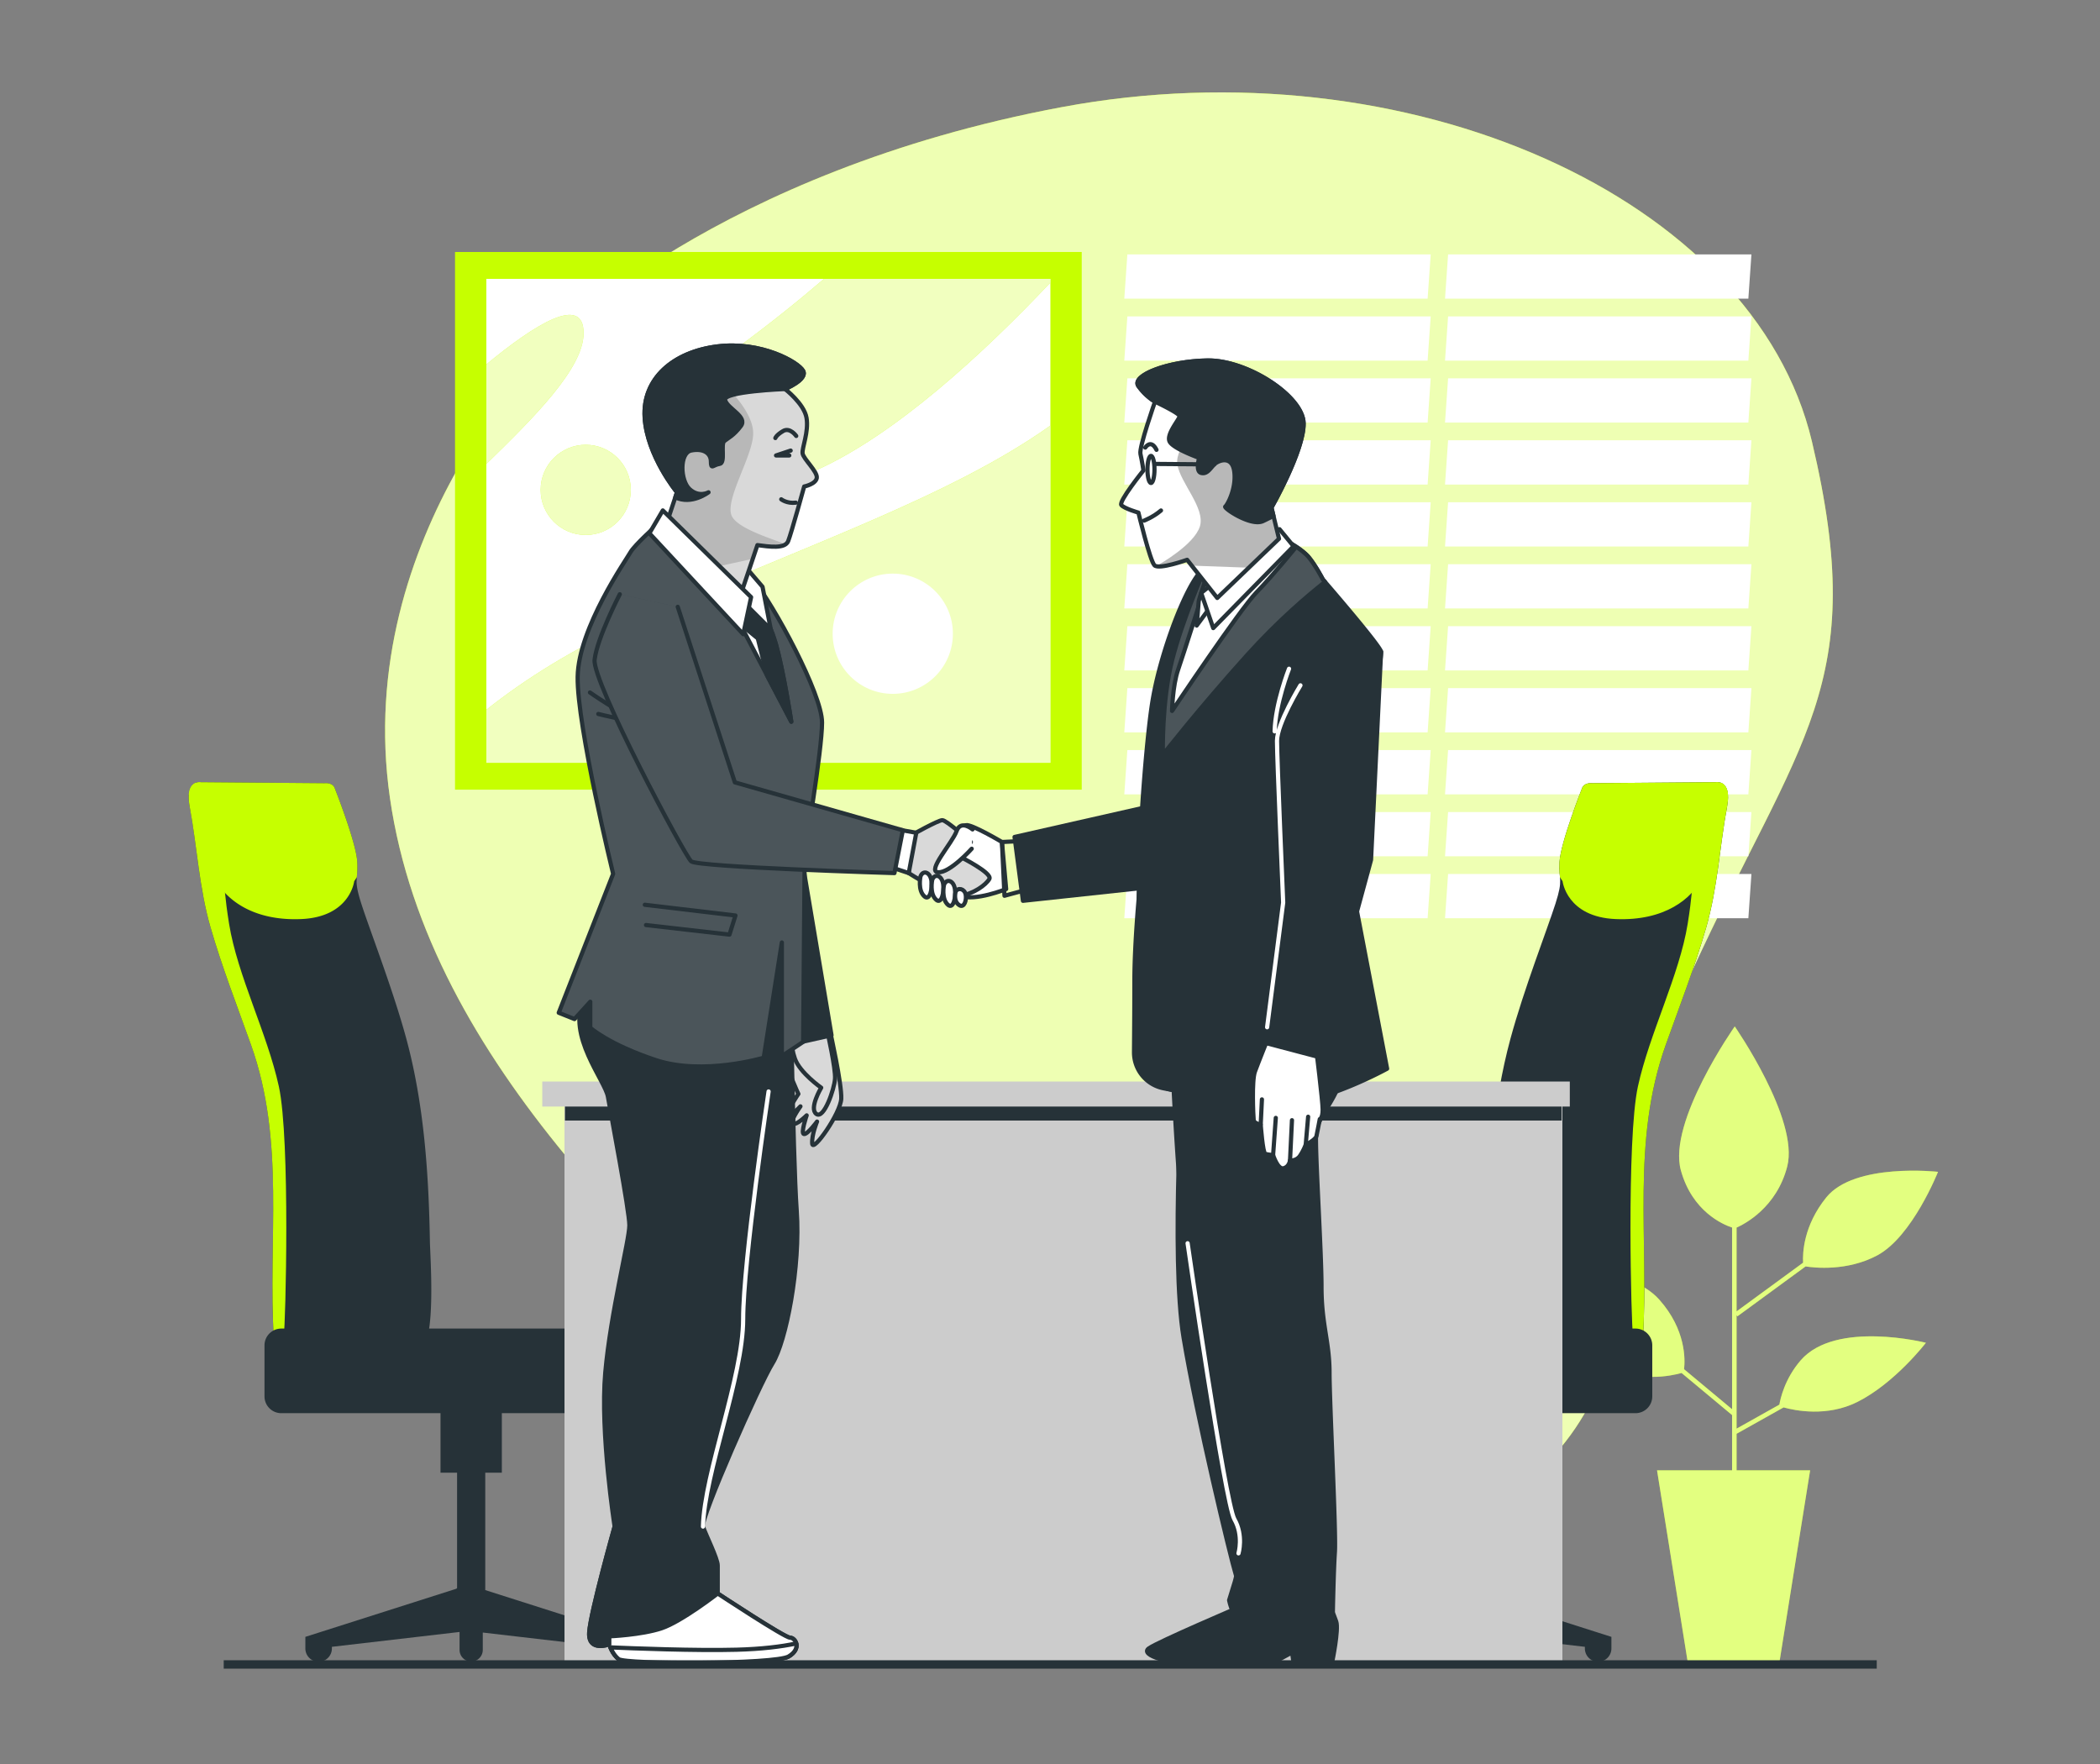 <svg xmlns="http://www.w3.org/2000/svg" xmlns:xlink="http://www.w3.org/1999/xlink" xml:space="preserve" style="enable-background:new 0 0 500 500" viewBox="0 40 500 420"><rect x="0" y="40" width="500" height="420" fill="#808080" stroke="none"/><path d="M131.916 120.89s-48.27 45.742-39.057 109.201c9.212 63.459 65.692 112.474 110.184 153.25s107.551 46.38 153.063 15.167c45.512-31.213 20.841-70.674 46.613-126.946 25.772-56.272 42.495-68.195 28.696-126.426-13.8-58.231-96.385-95.019-178.64-79.625-82.256 15.395-120.859 55.379-120.859 55.379z" style="fill:#c6ff00"/><path d="M131.916 120.89s-48.27 45.742-39.057 109.201c9.212 63.459 65.692 112.474 110.184 153.25s107.551 46.38 153.063 15.167c45.512-31.213 20.841-70.674 46.613-126.946 25.772-56.272 42.495-68.195 28.696-126.426-13.8-58.231-96.385-95.019-178.64-79.625-82.256 15.395-120.859 55.379-120.859 55.379z" style="opacity:.7;fill:#fff"/><path d="M339.911 111.112h-72.222l.731-10.537h72.222zM339.911 125.864h-72.222l.731-10.537h72.222zM339.911 140.616h-72.222l.731-10.537h72.222zM339.911 155.368h-72.222l.731-10.537h72.222zM339.911 170.12h-72.222l.731-10.537h72.222zM339.911 184.872h-72.222l.731-10.537h72.222zM339.911 199.624h-72.222l.731-10.537h72.222zM339.911 214.376h-72.222l.731-10.537h72.222zM339.911 229.128h-72.222l.731-10.537h72.222zM339.911 243.88h-72.222l.731-10.537h72.222zM339.911 258.632h-72.222l.731-10.537h72.222zM416.276 111.112h-72.223l.731-10.537h72.223zM416.276 125.864h-72.223l.731-10.537h72.223zM416.276 140.616h-72.223l.731-10.537h72.223zM416.276 155.368h-72.223l.731-10.537h72.223zM416.276 170.12h-72.223l.731-10.537h72.223zM416.276 184.872h-72.223l.731-10.537h72.223zM416.276 199.624h-72.223l.731-10.537h72.223zM416.276 214.376h-72.223l.731-10.537h72.223zM416.276 229.128h-72.223l.731-10.537h72.223zM416.276 243.88h-72.223l.731-10.537h72.223zM416.276 258.632h-72.223l.731-10.537h72.223z" style="fill:#fff"/><path d="M108.339 99.997h149.215v128.019H108.339z" style="fill:#c6ff00"/><defs><path id="a" d="M115.799 106.398h134.294v115.217H115.799z"/></defs><use xlink:href="#a" style="overflow:visible;fill:#fff"/><clipPath id="b"><use xlink:href="#a" style="overflow:visible"/></clipPath><path d="M250.093 141.332c-24.153 17.178-58.744 28.573-98.876 46.488-14.528 6.486-26.149 13.827-35.418 21.173v12.622h134.294v-80.283zM250.093 106.398h-53.895c-5.977 5.129-13.089 10.866-21.463 17.007-30.674 22.494-17.382 44.988 19.427 28.629 18.89-8.395 39.92-27.824 55.932-44.758v-.878z" style="clip-path:url(#b);fill:#c6ff00"/><g style="clip-path:url(#b)"><path d="M138.948 119.316c0-9.381-11.688-2.021-23.149 7.445v23.705c11.219-10.94 23.149-22.749 23.149-31.15z" style="fill:#c6ff00"/></g><path d="M150.195 156.636c0 5.929-4.807 10.736-10.736 10.736s-10.736-4.807-10.736-10.736 4.807-10.736 10.736-10.736c5.93 0 10.736 4.807 10.736 10.736z" style="clip-path:url(#b);fill:#c6ff00"/><path d="M250.093 141.332c-24.153 17.178-58.744 28.573-98.876 46.488-14.528 6.486-26.149 13.827-35.418 21.173v12.622h134.294v-80.283zM250.093 106.398h-53.895c-5.977 5.129-13.089 10.866-21.463 17.007-30.674 22.494-17.382 44.988 19.427 28.629 18.89-8.395 39.92-27.824 55.932-44.758v-.878z" style="opacity:.75;clip-path:url(#b);fill:#fff"/><g style="opacity:.75;clip-path:url(#b)"><path d="M138.948 119.316c0-9.381-11.688-2.021-23.149 7.445v23.705c11.219-10.94 23.149-22.749 23.149-31.15z" style="fill:#fff"/></g><path d="M150.195 156.636c0 5.929-4.807 10.736-10.736 10.736s-10.736-4.807-10.736-10.736 4.807-10.736 10.736-10.736c5.93 0 10.736 4.807 10.736 10.736z" style="opacity:.75;clip-path:url(#b);fill:#fff"/><path d="M226.88 190.888c0 7.906-6.409 14.315-14.315 14.315s-14.314-6.409-14.314-14.315 6.409-14.314 14.314-14.314c7.906 0 14.315 6.409 14.315 14.314z" style="fill:#fff"/><path d="M428.741 363.88c-3.852 4.444-4.866 9.267-5.078 10.556l-10.192 5.714v-27.009l.2.273 16.232-11.882c2.047.321 9.927 1.213 17.108-2.654 8.334-4.488 14.424-19.873 14.424-19.873s-19.873-2.244-26.604 6.09c-5.464 6.764-5.648 13.317-5.523 15.545l-15.837 11.592v-19.947c1.905-.842 9.547-4.772 12.064-14.563 2.885-11.219-12.501-33.336-12.501-33.336s-16.027 22.758-12.821 34.297c2.716 9.778 10.015 12.872 12.186 13.591v43.255l-11.43-9.525c.264-2.276.466-9.406-5.884-16.55-7.693-8.654-28.207-8.013-28.207-8.013s8.655 17.309 16.027 23.078c6.443 5.042 15.332 2.985 17.472 2.386l12.023 10.019v13.151h-17.869l7.29 45.565h21.871l7.291-45.565h-17.511v-8.698l11.195-6.277c2.725.756 10.331 2.316 17.536-1.286 8.975-4.488 16.347-14.104 16.347-14.104s-21.475-5.446-29.809 4.17z" style="fill:#c6ff00"/><path d="M428.741 363.88c-3.852 4.444-4.866 9.267-5.078 10.556l-10.192 5.714v-27.009l.2.273 16.232-11.882c2.047.321 9.927 1.213 17.108-2.654 8.334-4.488 14.424-19.873 14.424-19.873s-19.873-2.244-26.604 6.09c-5.464 6.764-5.648 13.317-5.523 15.545l-15.837 11.592v-19.947c1.905-.842 9.547-4.772 12.064-14.563 2.885-11.219-12.501-33.336-12.501-33.336s-16.027 22.758-12.821 34.297c2.716 9.778 10.015 12.872 12.186 13.591v43.255l-11.43-9.525c.264-2.276.466-9.406-5.884-16.55-7.693-8.654-28.207-8.013-28.207-8.013s8.655 17.309 16.027 23.078c6.443 5.042 15.332 2.985 17.472 2.386l12.023 10.019v13.151h-17.869l7.29 45.565h21.871l7.291-45.565h-17.511v-8.698l11.195-6.277c2.725.756 10.331 2.316 17.536-1.286 8.975-4.488 16.347-14.104 16.347-14.104s-21.475-5.446-29.809 4.17z" style="opacity:.5;fill:#fff"/><path d="m408.533 226.234-29.434.243s-1.946-.243-2.432 1.216c0 0-5.108 12.892-5.352 17.514-.243 4.622.973 3.892-.973 9.973-1.946 6.081-7.541 20.433-10.704 32.11-4.25 15.693-5.358 32.349-5.627 48.547-.043 2.599-1.597 24.965 2.449 24.965 3.358 0 34.326 4.104 34.699-1.866 1.487-23.795-2.81-47.046 5.455-70.188 3.21-8.987 6.891-18.48 9.614-27.882 2.734-9.441 3.2-19.173 4.981-28.795 1.216-6.567-2.676-5.837-2.676-5.837z" style="fill:#263238"/><path d="M411.415 229.148c-.29-3.397-2.882-2.914-2.882-2.914l-29.434.243s-1.946-.243-2.432 1.216c0 0-5.108 12.893-5.352 17.514-.094 1.787.03 2.773.105 3.663l.625.958s.973 8.514 12.649 9c11.676.487 18.244-4.865 20.677-9.973 2.433-5.108 3.405-13.379 5.352-18.244.194-.487.435-.975.692-1.463z" style="fill:#c6ff00"/><path d="M404.592 238.649c-1.974 7.106-.79 9.08-2.764 21.319-1.974 12.239-9.08 26.056-11.844 38.69-2.763 12.633-1.579 57.245-1.184 59.219.15.752.186 1.962.172 3.172 1.325-.495 2.128-1.18 2.186-2.111 1.487-23.795-2.81-47.046 5.455-70.188 3.21-8.987 6.891-18.48 9.614-27.882 2.734-9.441 3.199-19.173 4.981-28.795.747-4.036-.433-5.312-1.455-5.7l-.029.039c0-.001-3.158 5.131-5.132 12.237z" style="fill:#c6ff00"/><path d="m347.742 418.279-.197-.158v-27.477h3.948v-17.371h-14.607v17.371h3.948v27.95l-34.939 11.134v2.764a3.158 3.158 0 0 0 6.316 0v-.395l29.215-3.397v4.187a2.764 2.764 0 0 0 5.527 0v-4.324l30.399 3.535v.395a3.158 3.158 0 0 0 6.316 0v-2.764l-35.926-11.45z" style="fill:#263238"/><path d="M389.397 376.473h-86.769a4 4 0 0 1-4-4v-12.148a4 4 0 0 1 4-4h86.769a4 4 0 0 1 4 4v12.148a4 4 0 0 1-4 4zM47.841 226.234l29.434.243s1.946-.243 2.433 1.216c0 0 5.108 12.892 5.352 17.514.243 4.622-.973 3.892.973 9.973 1.946 6.081 7.541 20.433 10.703 32.11 4.25 15.693 5.358 32.349 5.627 48.547.043 2.599 1.597 24.965-2.449 24.965-3.358 0-34.326 4.104-34.699-1.866-1.487-23.795 2.81-47.046-5.455-70.188-3.21-8.987-6.891-18.48-9.614-27.882-2.734-9.441-3.2-19.173-4.981-28.795-1.216-6.567 2.676-5.837 2.676-5.837z" style="fill:#263238"/><path d="M44.958 229.148c.29-3.397 2.882-2.914 2.882-2.914l29.434.243s1.946-.243 2.433 1.216c0 0 5.108 12.893 5.352 17.514.094 1.787-.03 2.773-.105 3.663l-.625.958s-.973 8.514-12.649 9c-11.676.487-18.244-4.865-20.677-9.973-2.433-5.108-3.405-13.379-5.352-18.244a15.718 15.718 0 0 0-.693-1.463z" style="fill:#c6ff00"/><path d="M51.781 238.649c1.974 7.106.79 9.08 2.764 21.319 1.974 12.239 9.08 26.056 11.844 38.69 2.763 12.633 1.579 57.245 1.184 59.219-.15.752-.186 1.962-.173 3.172-1.325-.495-2.128-1.18-2.186-2.111-1.487-23.795 2.81-47.046-5.455-70.188-3.21-8.987-6.891-18.48-9.614-27.882-2.734-9.441-3.199-19.173-4.981-28.795-.747-4.036.434-5.312 1.456-5.7l.029.039c0-.001 3.158 5.131 5.132 12.237z" style="fill:#c6ff00"/><path d="m108.631 418.279.197-.158v-27.477h-3.948v-17.371h14.607v17.371h-3.948v27.95l34.939 11.134v2.764a3.158 3.158 0 0 1-6.316 0v-.395l-29.215-3.397v4.187a2.764 2.764 0 0 1-5.527 0v-4.324l-30.399 3.535v.395a3.158 3.158 0 0 1-6.316 0v-2.764l35.926-11.45z" style="fill:#263238"/><path d="M66.976 376.473h86.769a4 4 0 0 0 4-4v-12.148a4 4 0 0 0-4-4H66.976a4 4 0 0 0-4 4v12.148a4 4 0 0 0 4 4z" style="fill:#263238"/><path d="M134.405 299.741H372v136.557H134.405z" style="fill:#ccc"/><path d="M134.518 303.019h237.296v3.778H134.518z" style="fill:#263238"/><path d="M129.115 297.502h244.649v5.97H129.115z" style="fill:#ccc"/><defs><path id="c" d="M197.663 285.643s2.799 12.512 2.634 15.969c-.165 3.457-6.75 12.841-6.914 10.701-.165-2.14 1.152-5.268 1.152-5.268s-2.305 3.128-3.128 2.963c-.823-.165.658-4.445.658-4.445s-2.469 2.469-3.292 1.975 1.811-4.116 1.811-4.116-2.963 3.128-3.128 2.14c-.165-.988 2.634-5.103 2.634-5.103s-2.799-5.927-2.963-8.396c-.165-2.469 1.646-4.774 1.646-4.774l8.89-1.646z"/></defs><use xlink:href="#c" style="overflow:visible;fill:#fff"/><clipPath id="d"><use xlink:href="#c" style="overflow:visible"/></clipPath><path d="M197.663 285.643s2.799 12.512 2.634 15.969c-.165 3.457-6.75 12.841-6.914 10.701-.165-2.14 1.152-5.268 1.152-5.268s-2.305 3.128-3.128 2.963c-.823-.165.658-4.445.658-4.445s-2.469 2.469-3.292 1.975 1.811-4.116 1.811-4.116-2.963 3.128-3.128 2.14c-.165-.988 2.634-5.103 2.634-5.103s-2.799-5.927-2.963-8.396c-.165-2.469 1.646-4.774 1.646-4.774l8.89-1.646z" style="clip-path:url(#d);fill:#d9d9d9"/><use xlink:href="#c" style="overflow:visible;fill:none;stroke:#263238;stroke-linecap:round;stroke-linejoin:round;stroke-miterlimit:10"/><defs><path id="e" d="M197.005 285.643s1.975 8.725 1.811 11.194c-.165 2.469-2.634 9.713-4.445 8.396-1.811-1.317 1.152-6.256 1.152-6.256s-5.088-3.566-6.256-6.914c-1.168-3.348-.494-4.774-.494-4.774l8.232-1.646z"/></defs><use xlink:href="#e" style="overflow:visible;fill:#fff"/><clipPath id="f"><use xlink:href="#e" style="overflow:visible"/></clipPath><path d="M197.005 285.643s1.975 8.725 1.811 11.194c-.165 2.469-2.634 9.713-4.445 8.396-1.811-1.317 1.152-6.256 1.152-6.256s-5.088-3.566-6.256-6.914c-1.168-3.348-.494-4.774-.494-4.774l8.232-1.646z" style="clip-path:url(#f);fill:#d9d9d9"/><use xlink:href="#e" style="overflow:visible;fill:none;stroke:#263238;stroke-linecap:round;stroke-linejoin:round;stroke-miterlimit:10"/><path d="m190.968 244.727 7.012 41.757-9.881 2.231-9.881-32.194z" style="fill:#263238;stroke:#263238;stroke-linecap:round;stroke-linejoin:round;stroke-miterlimit:10"/><path d="M188.099 265.128s.638 49.726 1.594 63.113c.956 13.388-2.55 31.238-5.738 36.338-3.188 5.1-17.213 36.975-16.575 38.888s3.506 7.65 3.506 9.244v6.694s15.938 10.519 17.213 10.519c1.275 0 2.869 2.55-.319 4.462-3.188 1.913-38.888 1.913-40.482.638-1.594-1.275-2.231-3.506-2.231-3.506s-5.1 1.912-4.781-2.869c.319-4.781 6.056-25.182 6.056-25.182s-3.506-22.313-2.231-36.657c1.275-14.344 5.738-31.557 5.738-35.063 0-3.506-4.463-26.775-5.1-30.6-.637-3.825-9.881-14.663-5.738-23.269 4.144-8.606 7.331-22.313 8.606-23.269 1.275-.956 18.488-1.594 25.5 0 7.013 1.593 14.663 1.593 14.982 10.519z" style="fill:#263238;stroke:#263238;stroke-linecap:round;stroke-linejoin:round;stroke-miterlimit:10"/><defs><path id="g" d="M156.496 164.908s-5.443 4.88-6.382 6.57c-.938 1.689-12.389 18.02-12.576 29.658-.188 11.638 8.447 46.927 8.447 46.927l-12.952 33.069 3.754 1.502 3.754-4.13v6.194s4.317 3.942 15.58 7.696c11.262 3.754 25.716-.563 25.716-.563l4.317-27.437v27.062l5.068-3.379.375-45.082s4.13-24.214 4.13-30.972c0-6.758-11.45-27.969-16.518-34.163s-13.515-11.262-15.955-13.14c-2.44-1.876-6.758.188-6.758.188z"/></defs><use xlink:href="#g" style="overflow:visible;fill:#263238"/><clipPath id="h"><use xlink:href="#g" style="overflow:visible"/></clipPath><g style="clip-path:url(#h)"><path d="M156.496 164.908s-5.443 4.88-6.382 6.57c-.938 1.689-12.389 18.02-12.576 29.658-.188 11.638 8.447 46.927 8.447 46.927l-12.952 33.069 3.754 1.502 3.754-4.13v6.194s4.317 3.942 15.58 7.696c11.262 3.754 25.716-.563 25.716-.563l4.317-27.437v27.062l5.068-3.379.375-45.082s4.13-24.214 4.13-30.972c0-6.758-11.45-27.969-16.518-34.163s-13.515-11.262-15.955-13.14c-2.44-1.876-6.758.188-6.758.188z" style="opacity:.17;fill:#fff"/><path d="M140.465 204.879s6.815 4.827 11.358 6.531M142.453 209.99s7.667 1.988 11.642 1.988M153.527 255.422l21.58 2.556-1.42 4.543-19.876-2.271" style="fill:none;stroke:#263238;stroke-linecap:round;stroke-linejoin:round;stroke-miterlimit:10"/></g><use xlink:href="#g" style="overflow:visible;fill:none;stroke:#263238;stroke-linecap:round;stroke-linejoin:round;stroke-miterlimit:10"/><path d="m155.37 166.035 20.836 22.525 12.201 23.276s-2.628-17.269-4.88-21.962c-2.252-4.693-12.389-16.518-13.515-19.146-1.127-2.629-14.642-4.693-14.642-4.693z" style="fill:#fff;stroke:#263238;stroke-linecap:round;stroke-linejoin:round;stroke-miterlimit:10"/><path d="m182.638 200.831 5.769 11.005s-1.792-11.768-3.684-18.514l-1.196-3.447c-.902-1.88-3.072-4.905-5.418-8.024l-3.268-.654 1.365 7.363 4.227 3.448 2.205 8.823z" style="fill:#263238;stroke:#263238;stroke-linecap:round;stroke-linejoin:round;stroke-miterlimit:10"/><path d="m177.077 174.486 1.079 1.259 3.395 3.96 1.976 10.168-8.686-8.677c-.001 0 1.118-5.219 2.236-6.71z" style="fill:#fff;stroke:#263238;stroke-linecap:round;stroke-linejoin:round;stroke-miterlimit:10"/><defs><path id="i" d="M186.905 132.623s4.567 3.501 5.13 6.88c.563 3.379-1.126 7.133-.939 8.447.188 1.314 3.566 4.317 3.379 5.819-.188 1.502-3.003 2.065-3.003 2.065s-3.065 11.14-3.816 13.017c-.751 1.877-4.505 1.314-7.321.939l-5.068 15.017-16.706-19.709 2.628-7.884s-7.133-8.634-7.696-17.832c-.563-9.198 6.758-15.58 17.269-16.894 10.512-1.314 19.334 3.754 20.46 5.819 1.127 2.063-4.317 4.316-4.317 4.316z"/></defs><use xlink:href="#i" style="overflow:visible;fill:#fff"/><clipPath id="j"><use xlink:href="#i" style="overflow:visible"/></clipPath><path d="M186.905 132.623s4.567 3.501 5.13 6.88c.563 3.379-1.126 7.133-.939 8.447.188 1.314 3.566 4.317 3.379 5.819-.188 1.502-3.003 2.065-3.003 2.065s-3.065 11.14-3.816 13.017c-.751 1.877-4.505 1.314-7.321.939l-5.068 15.017-16.706-19.709 2.628-7.884s-7.133-8.634-7.696-17.832c-.563-9.198 6.758-15.58 17.269-16.894 10.512-1.314 19.334 3.754 20.46 5.819 1.127 2.063-4.317 4.316-4.317 4.316z" style="clip-path:url(#j);fill:#d9d9d9"/><path d="M167.434 175.564a549.627 549.627 0 0 0 11.802-2.517l1.099-3.258c2.348.313 5.342.751 6.709-.198-3.206-1.316-11.125-3.634-12.745-6.604-2.013-3.69 5.033-14.427 5.033-19.795s-6.71-11.407-6.71-11.407c-3.236-3.075-9.125-3.962-14.356-4.058-3.251 2.936-5.063 6.917-4.773 11.654.563 9.198 7.696 17.832 7.696 17.832l-2.628 7.884 8.873 10.467z" style="clip-path:url(#j);fill:#b8b8b8"/><use xlink:href="#i" style="overflow:visible;fill:none;stroke:#263238;stroke-linecap:round;stroke-linejoin:round;stroke-miterlimit:10"/><path d="M186.905 132.623s5.444-2.253 4.317-4.317c-1.126-2.065-9.948-7.133-20.46-5.819s-17.832 7.696-17.269 16.894c.563 9.198 7.696 17.832 7.696 17.832l-.399 1.199c3.892 1.895 7.908-1.199 7.908-1.199s-2.252 1.314-4.505-.751c-2.252-2.065-2.44-8.635.376-9.198 2.816-.563 4.693.563 4.693 2.628 0 2.065.563.751 2.065.563 1.502-.188.188-4.693 1.126-5.443.939-.751 2.253-1.314 3.942-3.567 1.689-2.252-3.191-4.129-3.754-6.194-.565-2.065 14.264-2.628 14.264-2.628z" style="fill:#263238;stroke:#263238;stroke-linecap:round;stroke-linejoin:round;stroke-miterlimit:10"/><path d="m188.254 147.281-3.48 1.16h3.149M189.58 143.801s-1.492-2.155-3.149-1.16c-1.657.994-1.823 1.657-1.823 1.657M186.01 158.878s1.337 1.07 3.476.802" style="fill:none;stroke:#263238;stroke-linecap:round;stroke-linejoin:round;stroke-miterlimit:10"/><path d="m157.811 161.53 21.023 20.648-1.877 8.822-22.338-24.027zM238.56 240.479s-7.399-4.4-8.599-4c-1.2.4-12.799 8.799-11.999 10.799s6.999 4.6 10.599 5.999c3.6 1.4 10.999-1.6 10.999-1.6l-1-11.198z" style="fill:#fff;stroke:#263238;stroke-linecap:round;stroke-linejoin:round;stroke-miterlimit:10"/><defs><path id="k" d="M216.962 238.879s6.399-3.6 7.399-3.6 6.799 5.199 6.799 5.199l-2.4 3.6s7.599 3.8 6.799 5.2c-.8 1.4-3.8 3.6-6.999 4-3.2.4-12.199-5.4-12.199-5.4l.601-8.999z"/></defs><use xlink:href="#k" style="overflow:visible;fill:#fff"/><clipPath id="l"><use xlink:href="#k" style="overflow:visible"/></clipPath><path d="M216.962 238.879s6.399-3.6 7.399-3.6 6.799 5.199 6.799 5.199l-2.4 3.6s7.599 3.8 6.799 5.2c-.8 1.4-3.8 3.6-6.999 4-3.2.4-12.199-5.4-12.199-5.4l.601-8.999z" style="clip-path:url(#l);fill:#d9d9d9"/><use xlink:href="#k" style="overflow:visible;fill:none;stroke:#263238;stroke-linecap:round;stroke-linejoin:round;stroke-miterlimit:10"/><path d="m212.563 237.279 5.599 1-1.8 9.599-4.799-1.6z" style="fill:#fff;stroke:#263238;stroke-linecap:round;stroke-linejoin:round;stroke-miterlimit:10"/><defs><path id="m" d="M147.569 181.485s-5.399 10.399-5.999 15.598c-.6 5.199 21.398 46.595 22.998 47.995 1.6 1.4 48.395 2.8 48.395 2.8l2-10.199-39.996-11.399-13.599-41.796"/></defs><use xlink:href="#m" style="overflow:visible;fill:#263238"/><clipPath id="n"><use xlink:href="#m" style="overflow:visible"/></clipPath><path d="M147.569 181.485s-5.399 10.399-5.999 15.598c-.6 5.199 21.398 46.595 22.998 47.995 1.6 1.4 48.395 2.8 48.395 2.8l2-10.199-39.996-11.399-13.599-41.796" style="opacity:.17;clip-path:url(#n);fill:#fff"/><use xlink:href="#m" style="overflow:visible;fill:none;stroke:#263238;stroke-linecap:round;stroke-linejoin:round;stroke-miterlimit:10"/><path d="M231.561 237.479s-2.8-2.4-3.8.4-7.199 9.599-4.4 9.799c2.8.2 7.999-5.599 7.999-5.599M219.162 248.678s-.724 3.376 1 4.799c1.204.995 1.893-1.802 1.6-3.8-.304-2.065-2-2.599-2.6-.999z" style="fill:#fff;stroke:#263238;stroke-linecap:round;stroke-linejoin:round;stroke-miterlimit:10"/><path d="M221.961 249.478s-.724 3.376 1 4.799c1.204.995 1.893-1.802 1.6-3.8-.303-2.065-2-2.599-2.6-.999z" style="fill:#fff;stroke:#263238;stroke-linecap:round;stroke-linejoin:round;stroke-miterlimit:10"/><path d="M224.761 250.678s-.724 3.376 1 4.799c1.204.995 1.893-1.802 1.6-3.8-.303-2.065-2-2.599-2.6-.999z" style="fill:#fff;stroke:#263238;stroke-linecap:round;stroke-linejoin:round;stroke-miterlimit:10"/><path d="M227.533 252.308s-.665 2.277.919 3.237c1.107.671 1.74-1.215 1.471-2.563-.278-1.393-1.838-1.753-2.39-.674z" style="fill:#fff;stroke:#263238;stroke-linecap:round;stroke-linejoin:round;stroke-miterlimit:10"/><path d="m238.56 240.479.6 12.798 4.399-1.2-1-11.798z" style="fill:none;stroke:#263238;stroke-linecap:round;stroke-linejoin:round;stroke-miterlimit:10"/><path d="m241.559 239.279 2 15.198 33.397-3.599.8-19.798z" style="fill:#263238;stroke:#263238;stroke-linecap:round;stroke-linejoin:round;stroke-miterlimit:10"/><path d="M182.999 299.872s-6.056 40.482-6.056 54.188c0 13.706-9.244 36.657-9.563 49.407" style="fill:none;stroke:#fff;stroke-linecap:round;stroke-linejoin:round;stroke-miterlimit:10"/><path d="M147.299 435.023c1.594 1.275 37.294 1.275 40.482-.638 3.188-1.913 1.594-4.462.319-4.462-1.275 0-17.213-10.519-17.213-10.519s-8.606 6.694-13.388 8.288c-4.781 1.594-12.431 1.912-12.431 1.912v1.913c-.001 0 .637 2.231 2.231 3.506z" style="fill:#fff;stroke:#263238;stroke-linecap:round;stroke-linejoin:round;stroke-miterlimit:10"/><path d="M187.78 434.385c1.681-1.008 2.026-2.191 1.796-3.087-3.556.766-8.283 1.332-14.227 1.493-9.63.26-24.779-.329-30.017-.554.32.763.945 1.968 1.967 2.786 1.593 1.275 37.294 1.275 40.481-.638z" style="fill:#fff;stroke:#263238;stroke-linecap:round;stroke-linejoin:round;stroke-miterlimit:10"/><path d="m144.141 431.767.927-2.163 1.275-26.138s-5.738 20.4-6.056 25.182c-.233 3.48 2.4 3.413 3.854 3.119zM281.813 291.903s-3.188 47.494 0 66.619 11.156 52.276 12.431 56.419.956 7.65.956 7.65l17.85 2.55s-5.419-62.794-5.419-70.126c0-7.331 6.056-62.157 6.056-62.157l-31.874-.955z" style="fill:#263238;stroke:#263238;stroke-linecap:round;stroke-linejoin:round;stroke-miterlimit:10"/><path d="M295.2 422.592s-19.444 8.288-21.675 9.881c-2.231 1.594 4.781 3.825 13.388 3.825 8.606 0 17.213-.956 17.213-.956l3.506-1.913.319 2.231h9.244s1.594-7.65.956-9.563c-.638-1.913-1.594-3.825-1.594-3.825l-21.357.32z" style="fill:#263238;stroke:#263238;stroke-linecap:round;stroke-linejoin:round;stroke-miterlimit:10"/><path d="M278.944 288.078s1.594 45.582 5.419 61.838c3.825 16.256 10.519 55.782 10.519 59.926s-.956 7.013-.956 7.013l-1.275 4.144c.319 1.594.956 2.869.956 2.869s8.288 1.913 13.706 1.913 10.026-1.505 10.026-1.505.174-9.97.493-14.751c.319-4.781-1.275-35.382-1.275-42.713 0-7.331-1.912-11.475-1.912-20.4 0-8.925-1.594-32.832-1.275-36.657.319-3.825 4.781-7.969 5.738-12.75a982.624 982.624 0 0 0 1.913-9.881l-42.077.954z" style="fill:#263238;stroke:#263238;stroke-linecap:round;stroke-linejoin:round;stroke-miterlimit:10"/><path d="M282.764 336.013s8.909 61.809 11.137 65.707c2.227 3.898.98 8.122.98 8.122" style="fill:none;stroke:#fff;stroke-linecap:round;stroke-linejoin:round;stroke-miterlimit:10"/><path d="M271.294 252.059s-1.195 12.192-1.195 21.516c0 5.197-.049 11.953-.093 16.916a8.706 8.706 0 0 0 6.952 8.608c2.114.434 4.396.773 6.37.773l-7.491-46.379c-.001 0-3.348-5.738-4.543-1.434z" style="fill:#263238;stroke:#263238;stroke-linecap:round;stroke-linejoin:round;stroke-miterlimit:10"/><path d="M306.675 169.023s3.347 1.753 4.941 3.666c1.594 1.912 3.347 5.259 3.347 5.259s13.547 15.619 13.866 17.213c.319 1.594-7.65 51.797-7.65 51.797l9.085 47.494s-14.663 8.128-25.819 8.606c-7.857.337-19.666-2.172-25.964-3.686a6.204 6.204 0 0 1-4.735-5.469c-.617-6.672-1.775-19.957-2.452-32.603-.785-14.653 1.434-43.669 3.028-53.869 1.594-10.2 6.534-24.066 10.359-29.803 3.825-5.736 14.344-11.633 21.994-8.605z" style="fill:#263238;stroke:#263238;stroke-linecap:round;stroke-linejoin:round;stroke-miterlimit:10"/><defs><path id="o" d="M314.963 177.949s-1.753-3.347-3.347-5.259c-1.594-1.913-4.941-3.666-4.941-3.666-6.355-2.516-14.677 1.131-19.51 5.726-.631 1.423-5.674 12.921-8.063 22.324-2.55 10.041-2.231 22.631-2.231 22.631s8.447-10.837 19.922-23.588c7.632-8.48 14.766-14.488 18.691-17.564-.329-.383-.521-.604-.521-.604z"/></defs><use xlink:href="#o" style="overflow:visible;fill:#263238"/><clipPath id="p"><use xlink:href="#o" style="overflow:visible"/></clipPath><path d="M314.963 177.949s-1.753-3.347-3.347-5.259c-1.594-1.913-4.941-3.666-4.941-3.666-6.355-2.516-14.677 1.131-19.51 5.726-.631 1.423-5.674 12.921-8.063 22.324-2.55 10.041-2.231 22.631-2.231 22.631s8.447-10.837 19.922-23.588c7.632-8.48 14.766-14.488 18.691-17.564-.329-.383-.521-.604-.521-.604z" style="opacity:.17;clip-path:url(#p);fill:#fff"/><use xlink:href="#o" style="overflow:visible;fill:none;stroke:#263238;stroke-linecap:round;stroke-linejoin:round;stroke-miterlimit:10"/><path d="M286.116 182.132s-4.303 13.507-5.618 17.332c-1.315 3.825-1.434 9.802-1.434 9.802s16.137-24.146 20.081-28.21c3.945-4.064 9.085-10.399 9.085-10.399l-3.466-.956-18.648 12.431z" style="fill:#fff;stroke:#263238;stroke-linecap:round;stroke-linejoin:round;stroke-miterlimit:10"/><path d="M287.311 177.231s-1.913 5.618-1.913 5.977-.478 5.738-.478 5.738l6.813-9.204-4.422-2.511z" style="fill:#fff;stroke:#263238;stroke-linecap:round;stroke-linejoin:round;stroke-miterlimit:10"/><path d="m304.643 165.995-18.647 15.181 2.869 8.367 19.125-19.484zM302.234 286.399s-2.655 6.588-3.442 8.752c-.787 2.163-.393 10.62-.295 11.505s1.672 1.082 1.672 1.082.492 6.785 1.082 6.982c.59.197 1.868.295 1.868.295s1.082 3.442 2.458 3.147c1.377-.295 1.573-1.868 1.573-1.868s1.475.197 2.36-1.082c.885-1.278 1.377-2.655 1.377-2.655s2.36-1.18 2.557-2.065c.197-.885.787-4.032.787-4.032s.688-.197.688-2.262-1.573-14.75-1.573-14.75l-11.112-3.049z" style="fill:#fff;stroke:#263238;stroke-linecap:round;stroke-linejoin:round;stroke-miterlimit:10"/><path d="m300.169 307.738.29-5.977M303.119 315.014l.641-8.851M307.15 316.293l.462-9.58M310.887 312.556l.576-6.668" style="fill:none;stroke:#263238;stroke-linecap:round;stroke-linejoin:round;stroke-miterlimit:10"/><path d="m321.657 190.858 7.172 4.303-2.391 49.566-12.75 46.857-12.113-3.188 3.825-36.975-1.913-37.294s2.709-8.686 8.925-13.467" style="fill:#263238;stroke:#263238;stroke-linecap:round;stroke-linejoin:round;stroke-miterlimit:10"/><path d="M306.914 199.225s-3.267 8.288-3.427 14.902M309.631 203.174s-5.584 9.111-5.584 13.225c0 4.114 1.47 38.5 1.47 38.5l-3.821 29.683" style="fill:none;stroke:#fff;stroke-linecap:round;stroke-linejoin:round;stroke-miterlimit:10"/><defs><path id="q" d="M274.999 135.634s-3.825 10.878-3.467 12.431c.359 1.554.717 3.945.717 3.945s-5.977 7.411-5.259 8.248c.717.837 4.064 1.793 4.064 1.793s2.749 11.475 3.825 12.551c1.076 1.076 7.77-1.315 7.77-1.315l7.172 9.085 14.702-14.105-1.793-7.411s7.77-13.627 7.65-20.081c-.12-6.455-13.388-15.061-22.831-14.942-9.443.12-18.288 3.586-16.495 6.096 1.794 2.51 3.945 3.705 3.945 3.705z"/></defs><use xlink:href="#q" style="overflow:visible;fill:#fff"/><clipPath id="r"><use xlink:href="#q" style="overflow:visible"/></clipPath><path d="M305.735 133.304c-1.748.265-3.537.73-5.285 1.5l-14.091 5.704s-6.71 5.704-6.039 10.065c.671 4.362 6.71 10.401 5.368 14.762-1.342 4.362-9.73 9.059-9.73 9.059l2.631.095c2.012-.472 4.061-1.202 4.061-1.202l1.096 1.388 13.586.491 7.192-6.9-1.793-7.411s7.77-13.627 7.65-20.081c-.044-2.379-1.878-5.051-4.646-7.47z" style="clip-path:url(#r);fill:#b8b8b8"/><use xlink:href="#q" style="overflow:visible;fill:none;stroke:#263238;stroke-linecap:round;stroke-linejoin:round;stroke-miterlimit:10"/><path d="M302.731 160.855s7.77-13.627 7.65-20.081c-.12-6.455-13.388-15.061-22.831-14.942-9.443.12-18.288 3.586-16.495 6.096 1.793 2.51 3.945 3.706 3.945 3.706s5.857 2.749 5.857 3.466c0 .717-3.466 4.542-2.271 6.216 1.195 1.673 6.933 3.706 6.933 3.706s-.956 3.227.478 3.586 2.152-1.076 3.108-2.032 4.303-2.271 4.781 1.793c.478 4.064-1.673 7.889-2.152 8.248-.478.359 6.096 4.781 8.965 3.466a48.79 48.79 0 0 0 2.508-1.261l-.476-1.967z" style="fill:#263238;stroke:#263238;stroke-linecap:round;stroke-linejoin:round;stroke-miterlimit:10"/><ellipse cx="274.043" cy="151.771" rx=".837" ry="3.227" style="fill:none;stroke:#263238;stroke-linecap:round;stroke-linejoin:round;stroke-miterlimit:10"/><path d="m274.999 150.456 14.105.12M272.682 146.569s1.337-2.139 2.674.535M272.415 163.949s2.139-.802 4.011-2.407" style="fill:none;stroke:#263238;stroke-linecap:round;stroke-linejoin:round;stroke-miterlimit:10"/><path d="M53.266 436.298h393.578" style="fill:none;stroke:#263238;stroke-width:2;stroke-miterlimit:10"/></svg>